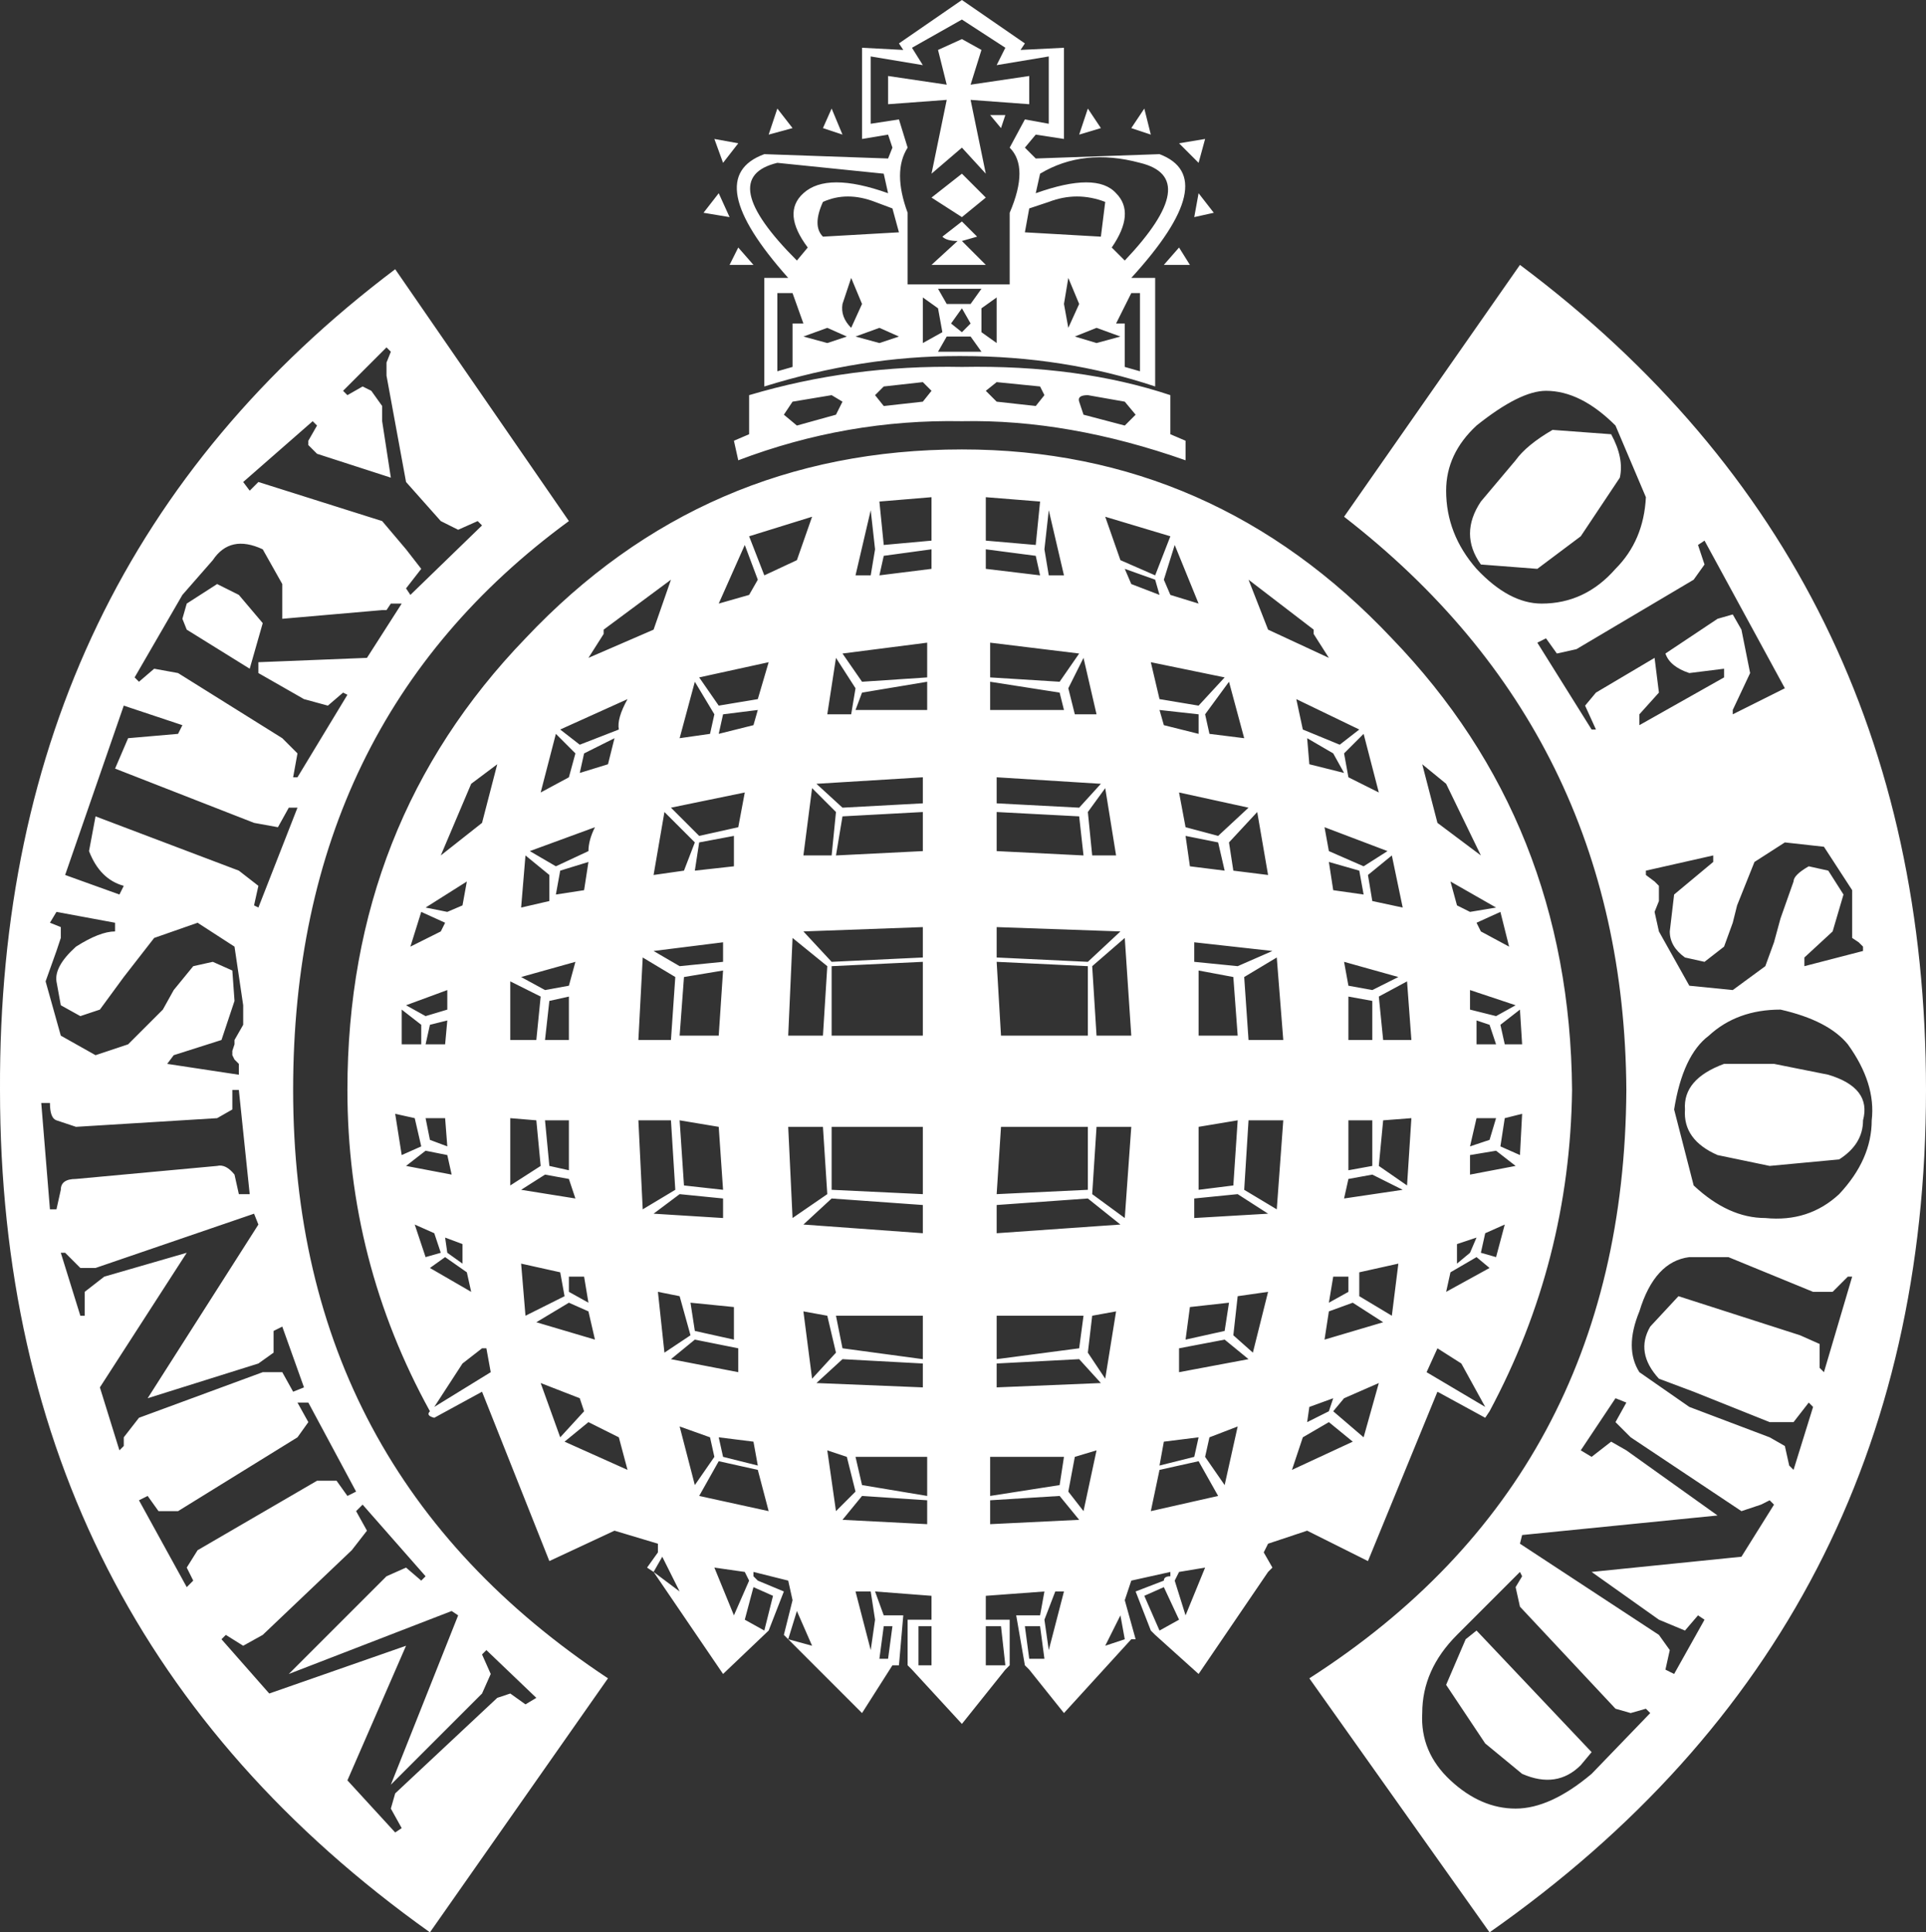 <?xml version="1.0" encoding="UTF-8" standalone="no"?>
<svg xmlns:xlink="http://www.w3.org/1999/xlink" height="44.5px" width="44.35px" xmlns="http://www.w3.org/2000/svg">
  <rect width="100%" height="100%" fill="#333333" stroke="none"/>
  <g transform="matrix(1.0, 0.0, 0.0, 1.0, -257.05, 18.35)">
    <path d="M259.7 -0.65 L260.0 -1.35 261.15 -1.45 261.25 -1.65 259.9 -2.1 258.55 1.8 259.8 2.25 259.9 2.05 Q259.35 1.9 259.1 1.25 L259.25 0.45 262.55 1.7 263.0 2.05 262.9 2.5 263.0 2.55 263.9 0.25 263.7 0.25 263.45 0.7 262.9 0.6 259.7 -0.65 M261.95 -5.45 L261.25 -4.65 260.15 -2.75 260.25 -2.65 260.6 -2.95 261.15 -2.85 263.55 -1.35 263.9 -1.0 263.8 -0.45 263.9 -0.45 265.05 -2.35 264.95 -2.4 264.6 -2.1 264.05 -2.25 263.0 -2.85 263.0 -3.1 265.5 -3.2 266.3 -4.45 266.05 -4.45 265.95 -4.3 265.85 -4.3 263.55 -4.1 263.55 -4.9 263.1 -5.7 Q262.35 -6.05 261.95 -5.45 M262.55 -4.65 L263.1 -4.0 262.8 -2.95 261.35 -3.85 261.25 -4.1 261.35 -4.45 262.05 -4.9 262.55 -4.65 M262.65 -7.25 L262.8 -7.05 263.0 -7.25 265.85 -6.35 266.4 -5.7 266.75 -5.25 266.4 -4.8 266.5 -4.65 268.15 -6.25 268.05 -6.35 267.6 -6.15 267.2 -6.35 266.4 -7.25 265.95 -9.7 265.95 -10.0 266.05 -10.25 265.95 -10.35 264.95 -9.35 265.05 -9.25 265.4 -9.45 265.6 -9.35 265.85 -9.0 265.85 -8.65 266.05 -7.35 264.35 -7.9 264.25 -8.0 264.15 -8.1 264.15 -8.2 264.35 -8.55 264.25 -8.65 262.65 -7.25 M278.3 -16.85 L277.1 -17.05 277.1 -15.5 277.75 -15.6 277.95 -14.95 Q277.6 -14.4 277.95 -13.45 L277.95 -11.8 280.3 -11.8 280.3 -13.45 Q280.75 -14.5 280.3 -14.95 L280.65 -15.6 281.2 -15.5 281.2 -17.05 280.0 -16.85 280.2 -17.25 279.2 -17.9 278.05 -17.25 278.3 -16.85 M277.85 -17.2 L277.75 -17.35 279.2 -18.35 280.65 -17.35 280.55 -17.2 281.55 -17.25 281.55 -15.15 280.9 -15.25 280.65 -14.95 280.9 -14.7 283.75 -14.8 Q285.2 -14.25 283.1 -11.95 L283.65 -11.95 283.65 -9.45 Q281.55 -10.15 279.2 -10.15 L279.1 -10.15 Q276.9 -10.15 274.65 -9.45 L274.65 -11.95 275.2 -11.95 Q273.15 -14.25 274.65 -14.8 L277.5 -14.7 277.6 -14.95 277.5 -15.25 276.9 -15.15 276.9 -17.25 277.85 -17.2 M276.45 -15.25 L276.0 -15.4 276.2 -15.85 276.45 -15.25 M277.5 -16.6 L278.85 -16.4 278.65 -17.2 279.2 -17.45 279.65 -17.2 279.4 -16.4 280.75 -16.6 280.75 -15.95 279.4 -16.05 279.75 -14.35 279.2 -14.95 278.5 -14.35 278.85 -16.05 277.5 -15.95 277.5 -16.6 M275.3 -15.4 L274.75 -15.25 274.95 -15.85 275.3 -15.4 M274.05 -15.05 L273.7 -14.6 273.5 -15.15 274.05 -15.05 M274.05 -12.65 L274.4 -12.25 273.85 -12.25 274.05 -12.65 M275.65 -12.65 Q275.05 -13.45 275.55 -13.9 276.1 -14.4 277.5 -13.9 L277.4 -14.35 274.95 -14.6 Q273.5 -14.25 275.4 -12.35 L275.65 -12.65 M273.85 -13.35 L273.25 -13.45 273.6 -13.9 273.85 -13.35 M277.75 -13.0 L277.6 -13.55 277.2 -13.7 Q276.55 -13.95 276.0 -13.7 275.75 -13.15 276.0 -12.9 L277.75 -13.0 M273.05 -2.65 L272.7 -1.35 273.4 -1.45 273.5 -1.9 273.05 -2.65 M270.5 -1.0 L270.4 -0.55 271.05 -0.75 271.2 -1.35 270.5 -1.0 M270.15 -0.45 L270.3 -1.0 269.85 -1.45 269.5 -0.1 270.15 -0.45 M269.95 -1.55 L270.4 -1.2 271.3 -1.55 Q271.25 -1.8 271.5 -2.25 L269.95 -1.55 M272.5 -5.0 L270.95 -3.85 270.95 -3.75 270.6 -3.2 272.1 -3.85 272.5 -5.0 M282.75 -13.9 Q283.2 -13.45 282.65 -12.65 L282.95 -12.35 Q284.75 -14.25 283.3 -14.6 282.0 -14.95 281.0 -14.35 L280.9 -13.9 Q282.3 -14.4 282.75 -13.9 M280.75 -13.55 L280.65 -13.0 282.4 -12.9 282.5 -13.7 Q281.85 -13.95 281.2 -13.7 L280.75 -13.55 M279.2 -13.25 L279.55 -12.9 279.2 -12.8 279.75 -12.25 278.5 -12.25 279.1 -12.8 Q278.85 -12.8 278.75 -12.9 L279.2 -13.25 M278.5 -13.8 L279.2 -14.35 279.75 -13.8 279.2 -13.35 278.5 -13.8 M280.2 -15.7 L280.1 -15.4 279.85 -15.7 280.2 -15.7 M283.1 -15.4 L283.4 -15.85 283.55 -15.25 283.1 -15.4 M282.1 -15.85 L282.4 -15.4 281.9 -15.25 282.1 -15.85 M270.15 -6.35 Q263.8 -1.7 263.8 6.75 263.8 15.5 271.05 20.3 L266.95 26.15 Q257.05 19.1 257.05 6.75 257.0 -5.25 266.15 -12.15 L270.15 -6.35 M267.9 -0.3 L267.2 1.35 268.15 0.6 268.5 -0.75 267.9 -0.3 M283.3 -11.6 L283.1 -11.6 282.75 -10.9 282.95 -10.9 282.95 -9.9 283.3 -9.8 283.3 -11.6 M281.55 -11.35 L281.65 -10.8 281.9 -11.35 281.65 -11.95 281.55 -11.35 M281.0 -9.45 L280.0 -9.55 279.75 -9.35 280.0 -9.1 280.9 -9.0 281.1 -9.25 281.0 -9.45 M282.85 -10.6 L282.3 -10.8 281.8 -10.6 282.3 -10.45 282.85 -10.6 M278.65 -11.25 L278.3 -11.5 278.3 -10.45 278.75 -10.7 278.65 -11.25 M278.65 -11.7 L278.85 -11.35 279.4 -11.35 279.65 -11.7 278.65 -11.7 M279.65 -11.25 L279.65 -10.7 280.0 -10.45 280.0 -11.5 279.65 -11.25 M279.2 -10.7 L279.4 -10.9 279.2 -11.25 278.95 -10.9 279.2 -10.7 M279.65 -10.25 L279.4 -10.6 278.85 -10.6 278.65 -10.25 279.65 -10.25 M282.95 -8.55 L283.2 -8.8 282.95 -9.1 282.1 -9.25 Q281.85 -9.25 281.9 -9.1 L282.0 -8.8 282.95 -8.55 M278.3 -9.55 L277.4 -9.45 277.2 -9.25 277.4 -9.0 278.3 -9.1 278.5 -9.35 278.3 -9.55 M276.1 -10.45 L276.55 -10.6 276.1 -10.8 275.55 -10.6 276.1 -10.45 M276.65 -11.95 L276.45 -11.35 Q276.4 -11.05 276.65 -10.8 L276.9 -11.35 276.65 -11.95 M281.0 -6.8 L279.75 -6.9 279.75 -5.9 280.9 -5.8 281.0 -6.8 M277.75 -10.6 L277.3 -10.8 276.75 -10.6 277.3 -10.45 277.75 -10.6 M274.95 -9.8 L275.3 -9.9 275.3 -10.9 275.55 -10.9 275.3 -11.6 274.95 -11.6 274.95 -9.8 M275.1 -8.8 L275.4 -8.55 276.3 -8.8 276.45 -9.1 276.2 -9.25 275.3 -9.1 275.1 -8.8 M274.3 -8.35 L274.3 -9.25 Q276.65 -9.95 279.2 -9.9 281.9 -9.95 284.0 -9.25 L284.0 -8.35 284.35 -8.2 284.35 -7.75 Q281.65 -8.7 279.2 -8.65 276.55 -8.7 274.05 -7.75 L273.95 -8.2 274.3 -8.35 M282.5 -6.45 L282.85 -5.45 283.65 -5.1 284.0 -6.0 282.5 -6.45 M278.5 -5.9 L278.5 -6.9 277.3 -6.8 277.4 -5.8 278.5 -5.9 M281.45 -2.65 L281.9 -3.3 279.85 -3.55 279.85 -2.75 281.45 -2.65 M282.4 -0.3 L280.0 -0.45 280.0 0.15 281.9 0.25 282.4 -0.3 M281.8 -1.9 L282.3 -1.9 282.0 -3.2 281.65 -2.5 281.8 -1.9 M279.85 -2.65 L279.85 -2.0 281.55 -2.0 281.45 -2.4 279.85 -2.65 M280.9 -5.55 L279.75 -5.7 279.75 -5.25 281.0 -5.1 280.9 -5.55 M281.2 -5.1 L281.55 -5.1 281.2 -6.6 281.1 -5.7 281.2 -5.1 M282.95 -5.25 L283.1 -4.9 283.75 -4.65 283.65 -5.0 282.95 -5.25 M278.3 -0.45 L275.85 -0.3 276.45 0.25 278.3 0.15 278.3 -0.45 M278.4 -2.65 L276.9 -2.4 276.75 -2.0 278.4 -2.0 278.4 -2.65 M276.1 -1.9 L276.65 -1.9 276.75 -2.5 276.3 -3.2 276.1 -1.9 M273.6 -1.45 L274.4 -1.65 274.5 -2.0 273.7 -1.9 273.6 -1.45 M273.6 -2.1 L274.5 -2.25 274.75 -3.1 273.15 -2.75 273.6 -2.1 M273.6 -4.45 L274.3 -4.65 274.5 -5.0 274.2 -5.8 273.6 -4.45 M274.3 -6.0 L274.65 -5.1 275.4 -5.45 275.75 -6.45 274.3 -6.0 M278.4 -3.55 L276.45 -3.3 276.9 -2.65 278.4 -2.75 278.4 -3.55 M277.4 -5.55 L277.3 -5.1 278.5 -5.25 278.5 -5.7 277.4 -5.55 M277.1 -5.1 L277.2 -5.7 277.1 -6.6 276.75 -5.1 277.1 -5.1 M279.2 -8.0 Q285.0 -8.0 289.1 -3.65 293.2 0.6 293.25 6.75 293.2 10.7 291.35 14.15 L291.25 14.3 290.15 13.7 288.55 17.6 287.15 16.9 286.25 17.2 286.15 17.4 286.35 17.75 286.25 17.85 284.65 20.2 283.65 19.3 283.55 19.2 283.2 18.3 283.85 18.05 Q283.85 17.95 284.0 17.95 L284.0 17.85 283.1 18.05 282.95 18.5 283.2 19.4 283.1 19.4 281.55 21.1 280.75 20.1 280.65 20.0 280.45 18.85 281.0 18.85 281.1 18.3 279.75 18.4 279.75 18.95 280.3 18.95 280.3 20.0 280.2 20.1 279.2 21.35 278.05 20.1 277.95 20.0 277.95 18.95 278.5 18.95 278.5 18.4 277.2 18.3 277.4 18.85 277.85 18.85 277.75 20.0 277.6 20.0 276.9 21.1 275.2 19.4 275.1 19.3 275.3 18.5 275.2 18.05 274.4 17.85 274.4 17.95 274.5 18.05 275.1 18.3 274.75 19.2 273.7 20.2 272.1 17.85 271.95 17.75 272.2 17.4 272.2 17.2 271.2 16.9 269.7 17.6 268.15 13.7 267.05 14.3 Q266.85 14.25 266.95 14.15 265.05 10.7 265.05 6.75 265.05 0.6 269.15 -3.65 273.25 -8.0 279.2 -8.0 M290.35 -0.3 L289.8 -0.75 290.15 0.6 291.15 1.35 290.35 -0.3 M293.35 -3.4 L292.9 -3.3 292.65 -3.65 292.45 -3.55 293.7 -1.55 293.8 -1.55 293.55 -2.1 293.8 -2.4 295.15 -3.2 295.25 -2.4 294.8 -1.9 294.8 -1.65 296.75 -2.75 296.75 -2.95 295.95 -2.85 Q295.5 -3.0 295.4 -3.3 L296.6 -4.1 296.95 -4.2 297.15 -3.85 297.35 -2.85 296.95 -2.0 296.95 -1.9 298.15 -2.5 296.3 -5.9 296.15 -5.8 296.3 -5.35 296.05 -5.0 293.35 -3.4 M288.45 -1.45 L288.0 -1.0 288.1 -0.45 288.8 -0.1 288.45 -1.45 M288.0 -0.55 L287.75 -1.0 287.15 -1.35 287.2 -0.75 288.0 -0.55 M286.9 -2.25 L287.05 -1.55 287.9 -1.2 288.35 -1.55 286.9 -2.25 M283.75 -2.0 L283.85 -1.65 284.65 -1.45 284.65 -1.9 283.75 -2.0 M283.75 -2.25 L284.65 -2.1 285.25 -2.75 283.55 -3.1 283.75 -2.25 M285.35 -2.65 L284.8 -1.9 284.9 -1.45 285.7 -1.35 285.35 -2.65 M284.1 -5.8 L283.85 -5.0 284.0 -4.65 284.65 -4.45 284.1 -5.8 M286.25 -3.85 L287.65 -3.2 287.3 -3.75 287.3 -3.85 285.8 -5.0 286.25 -3.85 M291.15 -6.8 L291.95 -7.75 Q292.2 -8.1 292.8 -8.45 L294.15 -8.35 Q294.45 -7.8 294.35 -7.35 L293.45 -6.0 292.45 -5.25 291.15 -5.35 Q290.65 -6.05 291.15 -6.8 M291.05 -8.55 Q290.35 -7.9 290.35 -7.05 290.35 -6.05 291.05 -5.25 291.8 -4.45 292.55 -4.45 293.55 -4.45 294.25 -5.25 294.9 -5.9 294.95 -6.9 L294.25 -8.55 Q293.45 -9.35 292.65 -9.35 292.05 -9.35 291.05 -8.55 M284.65 -13.9 L285.0 -13.45 284.55 -13.35 284.65 -13.9 M284.2 -12.65 L284.45 -12.25 283.85 -12.25 284.2 -12.65 M284.65 -14.6 L284.2 -15.05 284.8 -15.15 284.65 -14.6 M292.05 -12.25 Q301.4 -5.25 301.4 6.75 301.4 19.1 291.35 26.15 L287.2 20.3 Q294.45 15.65 294.5 6.75 294.45 -1.45 288.0 -6.45 L292.05 -12.25 M291.25 10.05 L291.15 10.5 291.5 10.6 291.7 9.85 291.25 10.05 M290.6 10.75 L290.9 10.5 291.05 10.15 290.6 10.3 290.6 10.75 M290.45 10.95 L290.35 11.4 291.35 10.85 291.05 10.6 290.45 10.95 M289.45 8.95 L289.55 7.4 288.9 7.45 288.8 8.5 289.45 8.95 M292.1 7.3 L291.7 7.4 291.6 8.05 292.05 8.25 292.1 7.3 M291.95 8.5 L291.5 8.15 290.9 8.25 290.9 8.7 291.95 8.5 M291.5 7.4 L291.05 7.4 290.9 8.05 291.35 7.9 291.5 7.4 M286.25 11.4 L285.55 11.5 285.45 12.4 285.9 12.8 286.25 11.4 M288.1 8.8 L288.0 9.25 289.35 9.05 288.65 8.7 288.1 8.8 M287.75 11.05 L287.65 11.65 288.1 11.4 288.1 11.05 287.75 11.05 M288.2 11.65 L287.65 11.85 287.55 12.5 288.9 12.1 288.2 11.65 M288.35 10.95 L288.35 11.5 289.1 11.95 289.25 10.75 288.35 10.95 M285.25 12.3 L285.35 11.65 284.45 11.75 284.35 12.5 285.25 12.3 M284.55 9.25 L284.55 9.7 286.25 9.6 285.55 9.15 284.55 9.25 M285.8 7.45 L285.7 9.05 286.45 9.5 286.6 7.45 285.8 7.45 M285.55 7.45 L284.65 7.6 284.65 9.05 285.45 8.95 285.55 7.45 M288.1 7.45 L288.1 8.6 288.65 8.5 288.65 7.45 288.1 7.45 M285.7 4.15 L285.8 5.6 286.6 5.6 286.45 3.7 285.7 4.15 M284.65 4.0 L284.65 5.5 285.55 5.5 285.45 4.15 284.65 4.0 M284.55 3.8 L285.55 3.9 286.35 3.55 284.55 3.35 284.55 3.8 M284.35 0.7 L285.1 0.9 285.8 0.25 284.2 -0.1 284.35 0.7 M284.45 1.6 L285.25 1.7 285.1 1.05 284.35 0.9 284.45 1.6 M286.25 1.8 L286.0 0.35 285.35 1.05 285.45 1.7 286.25 1.8 M287.65 1.5 L287.75 2.15 288.45 2.25 288.35 1.7 287.65 1.5 M287.55 0.7 L287.65 1.25 288.45 1.6 289.0 1.25 287.55 0.7 M291.7 5.7 L292.1 5.7 292.05 4.9 291.6 5.25 291.7 5.7 M291.35 5.25 L291.05 5.15 291.05 5.7 291.5 5.7 291.35 5.25 M288.65 5.6 L288.65 4.7 288.1 4.6 288.1 5.6 288.65 5.6 M289.55 5.6 L289.45 4.25 288.8 4.6 288.9 5.6 289.55 5.6 M290.9 4.45 L290.9 4.9 291.5 5.05 291.95 4.8 290.9 4.45 M288.65 4.45 L289.25 4.15 288.0 3.8 288.1 4.35 288.65 4.45 M288.55 1.8 L288.65 2.4 289.35 2.55 289.1 1.35 288.55 1.8 M290.45 1.95 L290.6 2.5 290.9 2.65 291.5 2.55 290.45 1.95 M291.6 2.65 L291.05 2.9 291.15 3.1 291.8 3.45 291.6 2.65 M296.85 10.6 L295.95 10.6 Q295.15 10.7 294.8 11.85 294.45 12.7 294.8 13.25 L295.95 14.05 297.8 14.75 298.15 14.95 298.25 15.4 298.35 15.5 298.8 14.05 298.7 13.95 298.35 14.4 297.8 14.4 296.05 13.7 295.25 13.4 Q294.7 12.8 295.05 12.2 L295.7 11.5 298.5 12.4 298.95 12.6 298.95 13.15 299.05 13.25 299.7 11.05 299.6 11.05 299.25 11.4 298.8 11.4 296.85 10.6 M298.05 4.9 Q297.05 4.9 296.4 5.5 295.8 5.95 295.6 7.2 L296.05 8.95 Q296.85 9.7 297.7 9.7 298.7 9.8 299.4 9.15 300.15 8.35 300.15 7.45 300.25 6.6 299.6 5.7 299.15 5.15 298.05 4.9 M296.75 6.15 L297.9 6.15 299.15 6.4 Q300.15 6.7 299.95 7.45 299.95 8.0 299.4 8.35 L297.8 8.5 296.6 8.25 Q295.8 7.9 295.85 7.2 295.8 6.5 296.75 6.15 M299.15 1.7 L299.5 2.25 299.25 3.1 298.6 3.7 298.6 3.9 299.95 3.55 299.95 3.45 299.85 3.35 299.7 3.25 299.7 2.15 299.05 1.15 298.15 1.05 297.45 1.5 297.05 2.5 296.95 2.9 296.75 3.45 296.3 3.8 295.85 3.7 Q295.5 3.45 295.5 3.1 L295.6 2.25 296.5 1.5 296.5 1.35 294.95 1.7 294.95 1.8 295.15 1.95 295.25 2.05 295.25 2.4 295.15 2.65 295.25 3.1 295.95 4.35 296.95 4.45 297.7 3.9 297.9 3.35 298.05 2.8 298.35 1.95 Q298.35 1.8 298.7 1.6 L299.15 1.7 M289.9 13.25 L291.25 14.05 290.7 13.05 290.15 12.7 289.9 13.25 M283.55 16.45 L285.1 16.1 284.65 15.3 283.75 15.5 283.55 16.45 M285.55 14.5 L284.9 14.75 284.8 15.2 285.25 15.85 285.55 14.5 M284.55 15.2 L284.65 14.75 283.85 14.85 283.75 15.4 284.55 15.2 M285.8 12.95 L285.25 12.5 284.2 12.7 284.2 13.25 285.8 12.95 M287.75 13.85 L287.2 14.05 287.15 14.4 287.65 14.15 287.75 13.85 M288.2 14.85 L287.65 14.4 287.05 14.75 286.8 15.5 288.2 14.85 M287.75 14.15 L288.45 14.75 288.8 13.5 288.0 13.85 287.75 14.15 M292.1 17.0 L292.05 17.2 295.25 19.3 295.5 19.65 295.4 20.1 295.6 20.2 296.3 18.95 296.15 18.85 295.85 19.2 295.25 18.95 293.7 17.85 297.15 17.5 297.9 16.3 297.8 16.2 297.6 16.3 297.15 16.45 294.6 14.75 294.25 14.4 294.5 13.95 294.25 13.85 293.45 15.05 293.7 15.2 294.15 14.85 294.5 15.05 296.6 16.55 292.1 17.0 M291.95 18.2 L292.1 17.95 292.05 17.85 290.6 19.3 Q289.8 20.1 289.8 21.1 289.75 22.0 290.45 22.65 291.15 23.3 291.95 23.3 292.75 23.3 293.7 22.5 L295.05 21.1 294.95 21.0 294.6 21.1 294.25 21.0 292.05 18.65 291.95 18.2 M284.2 17.85 L284.1 18.05 284.35 18.85 284.8 17.75 284.2 17.85 M284.2 18.95 L283.85 18.2 283.4 18.4 283.75 19.2 284.2 18.95 M269.5 13.5 L269.95 14.75 270.5 14.15 270.4 13.85 269.5 13.5 M270.6 14.4 L270.05 14.85 271.5 15.5 271.3 14.75 270.6 14.4 M273.4 14.75 L272.7 14.5 273.05 15.85 273.5 15.2 273.4 14.75 M273.05 12.5 L272.5 12.95 274.05 13.25 274.05 12.7 273.05 12.5 M272.95 11.65 L273.05 12.3 273.95 12.5 273.95 11.75 272.95 11.65 M272.7 11.5 L272.2 11.4 272.35 12.8 272.95 12.4 272.7 11.5 M270.6 11.85 L270.15 11.65 269.4 12.1 270.75 12.5 270.6 11.85 M270.15 11.4 L270.6 11.65 270.5 11.05 270.15 11.05 270.15 11.4 M270.05 11.5 L269.95 10.95 269.05 10.75 269.15 11.95 270.05 11.5 M269.7 8.5 L270.15 8.6 270.15 7.45 269.6 7.45 269.7 8.5 M269.6 8.7 L269.05 9.05 270.3 9.25 270.15 8.8 269.6 8.7 M269.4 7.45 L268.8 7.4 268.8 8.95 269.5 8.5 269.4 7.45 M272.6 9.05 L272.5 7.45 271.75 7.45 271.85 9.5 272.6 9.05 M267.9 11.4 L267.8 10.95 267.3 10.6 266.95 10.85 267.9 11.4 M266.85 10.6 L267.2 10.5 267.05 10.05 266.6 9.85 266.85 10.6 M267.35 10.5 L267.7 10.75 267.7 10.3 267.3 10.15 267.35 10.5 M267.35 8.05 L267.3 7.4 266.85 7.4 266.95 7.9 267.35 8.05 M266.85 8.15 L266.4 8.5 267.45 8.7 267.35 8.25 266.85 8.15 M266.6 7.4 L266.15 7.3 266.3 8.25 266.75 8.05 266.6 7.4 M266.75 5.7 L266.75 5.25 266.3 4.9 266.3 5.7 266.75 5.7 M266.4 4.8 L266.85 5.05 267.35 4.9 267.35 4.45 266.4 4.8 M266.95 5.25 L266.85 5.7 267.3 5.7 267.35 5.15 266.95 5.25 M267.35 2.65 L267.7 2.5 267.8 1.95 266.85 2.55 267.35 2.65 M267.3 2.9 L266.75 2.65 266.5 3.45 267.2 3.1 267.3 2.9 M272.6 4.15 L271.85 3.7 271.75 5.6 272.5 5.6 272.6 4.15 M269.6 5.6 L270.15 5.6 270.15 4.6 269.7 4.7 269.6 5.6 M269.5 4.6 L268.8 4.25 268.8 5.6 269.4 5.6 269.5 4.6 M270.15 4.35 L270.3 3.8 269.05 4.15 269.6 4.45 270.15 4.35 M269.7 2.4 L269.7 1.8 269.15 1.35 269.05 2.55 269.7 2.4 M269.85 2.25 L270.5 2.15 270.6 1.5 269.95 1.7 269.85 2.25 M269.85 1.6 L270.6 1.25 Q270.6 1.0 270.75 0.7 L269.25 1.25 269.85 1.6 M272.5 0.25 L273.15 0.9 274.05 0.7 274.2 -0.1 272.5 0.25 M272.1 1.8 L272.8 1.7 273.05 1.05 272.35 0.35 272.1 1.8 M282.0 11.95 L280.0 11.95 280.0 12.95 281.9 12.7 282.0 11.95 M282.75 11.85 L282.2 11.95 282.1 12.8 282.5 13.4 282.75 11.85 M280.0 9.4 L280.0 10.05 282.85 9.85 282.1 9.25 280.0 9.4 M282.1 9.05 L282.1 7.6 280.1 7.6 280.0 9.15 282.1 9.05 M282.3 7.6 L282.2 9.15 282.95 9.7 283.1 7.6 282.3 7.6 M276.1 11.95 L275.55 11.85 275.75 13.4 276.3 12.8 276.1 11.95 M278.3 10.05 L278.3 9.4 276.2 9.25 275.55 9.85 278.3 10.05 M278.3 11.95 L276.3 11.95 276.45 12.7 278.3 12.95 278.3 11.95 M273.7 9.7 L273.7 9.25 272.7 9.15 272.1 9.6 273.7 9.7 M273.7 9.05 L273.6 7.6 272.7 7.45 272.8 8.95 273.7 9.05 M276.1 9.15 L276.0 7.6 275.2 7.6 275.3 9.7 276.1 9.15 M276.2 7.6 L276.2 9.05 278.3 9.15 278.3 7.6 276.2 7.6 M278.3 5.5 L278.3 3.8 276.2 3.9 276.2 5.5 278.3 5.5 M276.2 3.8 L278.3 3.7 278.3 3.0 275.55 3.1 276.2 3.8 M275.3 3.25 L275.2 5.5 276.0 5.5 276.1 3.9 275.3 3.25 M273.7 3.8 L273.7 3.35 272.1 3.55 272.7 3.9 273.7 3.8 M273.6 5.5 L273.7 4.0 272.8 4.15 272.7 5.5 273.6 5.5 M273.95 1.6 L273.95 0.9 273.15 1.05 273.05 1.7 273.95 1.6 M276.2 1.35 L276.3 0.35 275.75 -0.2 275.55 1.35 276.2 1.35 M278.3 0.35 L276.45 0.45 276.3 1.35 278.3 1.25 278.3 0.35 M282.1 3.8 L282.85 3.1 280.0 3.0 280.0 3.7 282.1 3.8 M282.3 5.5 L283.1 5.5 282.95 3.25 282.2 3.9 282.3 5.5 M280.0 3.8 L280.1 5.5 282.1 5.5 282.1 3.9 280.0 3.8 M282.2 1.35 L282.75 1.35 282.5 -0.2 282.1 0.35 282.2 1.35 M282.0 1.35 L281.9 0.45 280.0 0.35 280.0 1.25 282.0 1.35 M290.8 19.4 L291.05 19.2 293.7 22.0 293.45 22.3 Q292.9 22.85 292.1 22.5 L291.25 21.8 290.35 20.45 290.8 19.4 M272.1 17.85 L272.7 18.3 272.3 17.5 272.1 17.85 M267.05 14.05 L268.35 13.25 268.25 12.7 268.15 12.7 267.7 13.05 267.05 14.05 M279.85 16.2 L279.85 16.75 281.9 16.65 281.45 16.1 279.85 16.2 M282.3 15.05 L281.8 15.2 281.65 16.0 282.0 16.45 282.3 15.05 M282.4 13.5 L281.9 12.95 280.0 13.05 280.0 13.6 282.4 13.5 M265.25 16.45 L265.5 16.9 265.15 17.35 263.1 19.3 262.65 19.55 262.25 19.3 262.15 19.4 263.25 20.65 266.4 19.55 265.05 22.65 266.15 23.85 266.3 23.75 266.05 23.3 266.15 22.95 268.5 20.75 268.8 20.65 269.15 20.9 269.4 20.75 268.25 19.65 268.15 19.75 268.35 20.2 268.15 20.65 266.05 22.75 267.6 18.85 267.45 18.75 263.7 20.2 265.95 17.95 266.4 17.75 266.75 18.05 266.85 17.95 265.4 16.3 265.25 16.45 M263.8 13.7 L264.05 13.6 263.55 12.2 263.35 12.3 263.35 12.8 263.0 13.05 260.45 13.85 263.0 9.85 262.9 9.6 259.25 10.85 258.9 10.85 258.55 10.5 258.45 10.5 258.9 11.95 259.0 11.95 259.0 11.4 259.45 11.05 261.35 10.5 259.35 13.6 259.8 15.05 259.9 14.95 259.9 14.75 260.25 14.3 263.1 13.25 263.55 13.25 263.8 13.7 M264.15 14.4 L263.9 14.75 261.15 16.45 260.7 16.45 260.45 16.1 260.25 16.2 261.35 18.2 261.5 18.05 261.35 17.75 261.6 17.35 264.35 15.75 264.8 15.75 265.05 16.1 265.25 16.0 264.15 13.95 263.9 13.95 264.15 14.4 M281.35 18.3 L281.1 18.95 281.2 19.65 281.55 18.3 281.35 18.3 M273.6 14.75 L273.7 15.2 274.5 15.4 274.4 14.85 273.6 14.75 M278.3 13.6 L278.3 13.05 276.45 12.95 275.85 13.5 278.3 13.6 M276.55 15.2 L276.1 15.05 276.3 16.45 276.75 16.0 276.55 15.2 M278.4 15.2 L276.75 15.2 276.9 15.85 278.4 16.1 278.4 15.2 M279.85 16.1 L281.45 15.85 281.55 15.2 279.85 15.2 279.85 16.1 M274.4 18.2 L274.2 18.95 274.65 19.2 274.85 18.4 274.4 18.2 M273.5 17.75 L273.95 18.85 274.3 18.05 274.2 17.85 273.5 17.75 M274.75 16.45 L274.5 15.5 273.6 15.3 273.15 16.1 274.75 16.45 M276.75 18.3 L277.1 19.65 277.2 18.95 277.1 18.3 276.75 18.3 M276.45 16.65 L278.4 16.75 278.4 16.2 276.9 16.1 276.45 16.65 M277.3 19.85 L277.5 19.85 277.6 19.1 277.4 19.1 277.3 19.85 M278.2 20.0 L278.5 20.0 278.5 19.1 278.2 19.1 278.2 20.0 M275.2 19.4 L275.75 19.55 275.4 18.75 275.2 19.4 M281.0 19.1 L280.65 19.1 280.75 19.85 281.1 19.85 281.0 19.1 M282.85 18.85 L282.5 19.55 282.95 19.4 282.85 18.85 M279.75 19.1 L279.75 20.0 280.2 20.0 280.1 19.1 279.75 19.1 M258.0 7.05 L258.2 9.5 258.35 9.5 258.45 9.05 Q258.45 8.8 258.8 8.8 L262.05 8.5 Q262.25 8.45 262.45 8.7 L262.55 9.15 262.8 9.15 262.55 6.75 262.4 6.75 262.4 7.2 262.05 7.4 258.8 7.6 258.35 7.45 Q258.2 7.4 258.2 7.05 L258.0 7.05 M258.9 5.05 L258.45 4.8 258.35 4.25 Q258.3 3.9 258.8 3.45 259.35 3.1 259.7 3.1 L259.7 2.9 258.35 2.65 258.2 2.9 258.45 3.0 258.45 3.25 258.35 3.55 258.1 4.25 258.45 5.5 259.25 5.95 260.0 5.7 260.8 4.9 261.05 4.45 261.5 3.9 261.95 3.8 262.4 4.0 262.45 4.7 262.15 5.6 261.05 5.95 260.9 6.15 262.55 6.4 262.55 6.15 262.45 6.05 262.4 5.95 262.4 5.85 262.45 5.7 262.45 5.6 262.65 5.25 262.65 4.8 262.45 3.45 261.6 2.9 260.6 3.25 259.9 4.15 259.35 4.9 258.9 5.05" fill="#ffffff" fill-rule="evenodd" stroke="none"/>
  </g>
</svg>
